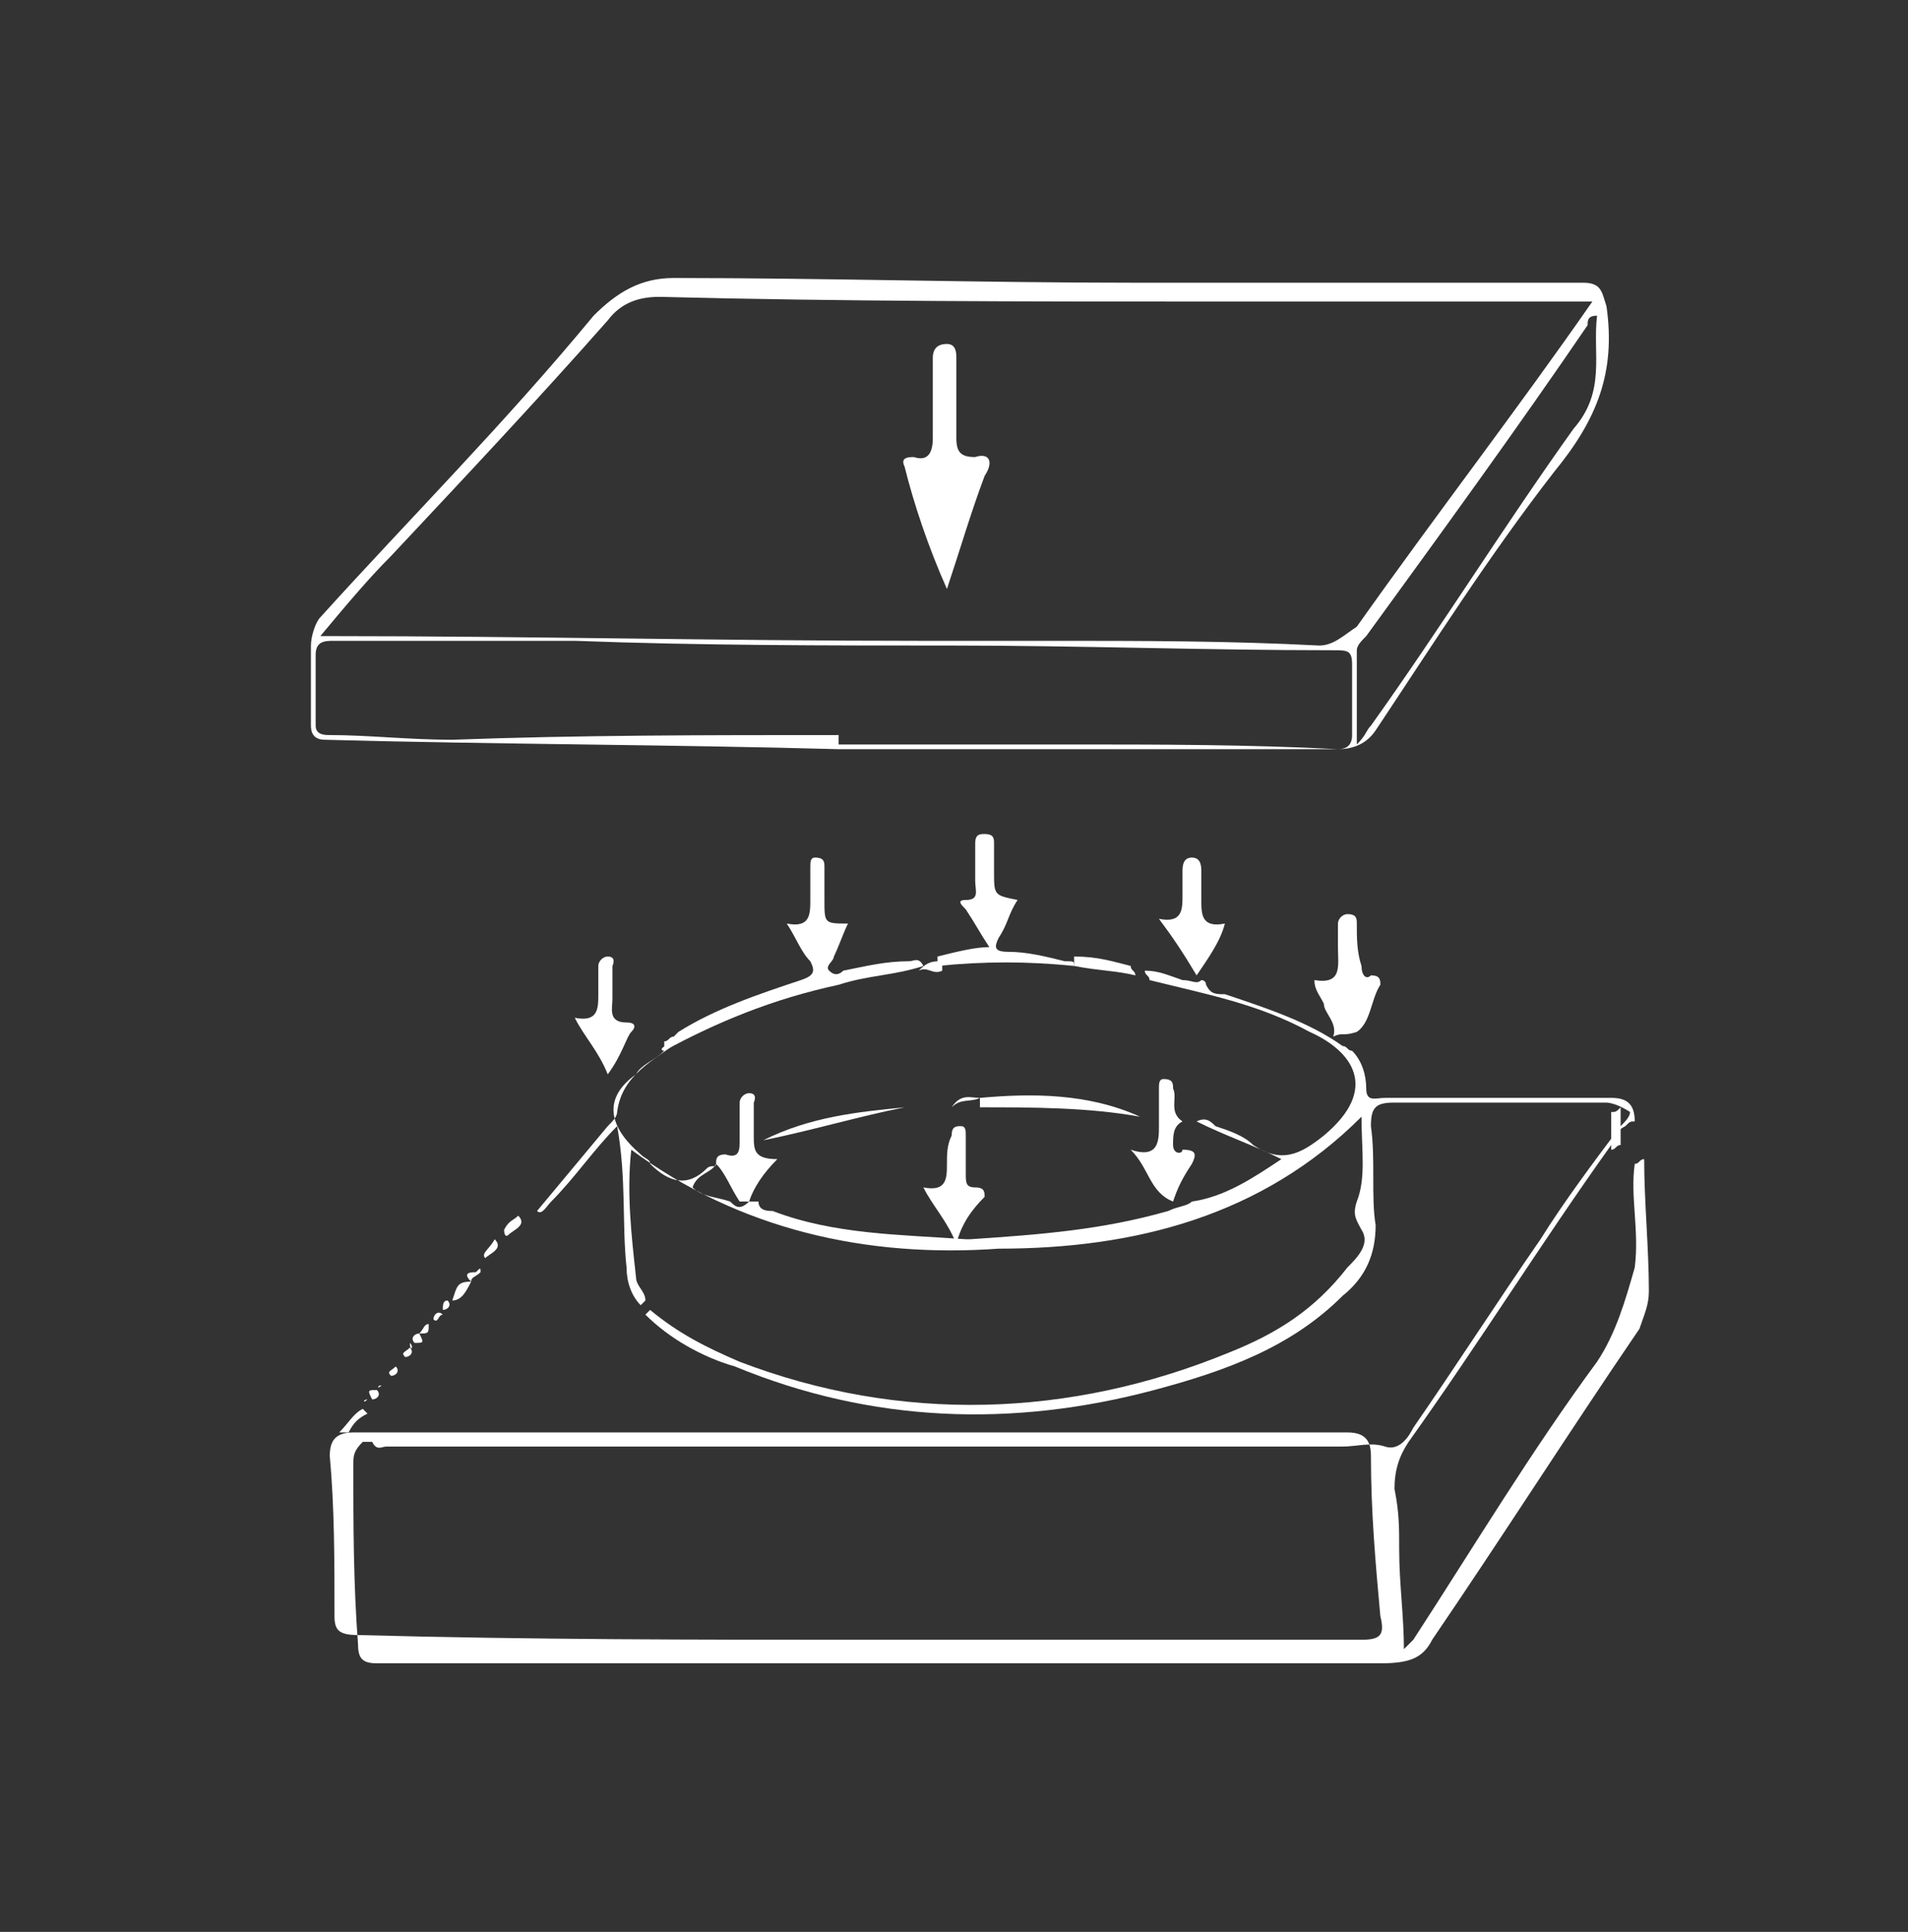 <?xml version="1.0" encoding="utf-8"?>
<!-- Generator: Adobe Illustrator 23.0.2, SVG Export Plug-In . SVG Version: 6.00 Build 0)  -->
<svg version="1.1" id="Layer_1" xmlns="http://www.w3.org/2000/svg" xmlns:xlink="http://www.w3.org/1999/xlink" x="0px" y="0px"
	 viewBox="0 0 40.5 41" style="enable-background:new 0 0 40.5 41;" xml:space="preserve">
<rect x="0" y="0" width="40.5" height="41" fill="#333333" stroke="none"/>
<style type="text/css">
	.st0{fill:#FFFFFF;}
</style>
<g>
	<path class="st0" d="M14.1,22.3c-0.2,0.2-0.5,0.3-0.6,0.5c-0.7,0.5-0.6,1.1,0.1,1.7c0.1,0.1,0.2,0.1,0.2,0.2
		c0.4,0.4,0.8,0.5,1.2,0.1c0.1-0.1,0.2,0,0.2-0.1l0,0c-0.1,0.2-0.4,0.2-0.5,0.5c0.2,0.2,0.5,0.2,0.8,0.3c0.1,0.1,0.2,0.2,0.4,0
		c0.1,0,0.1,0,0.2,0c0,0.2,0.2,0.2,0.3,0.2c1.3,0.5,2.7,0.5,4.1,0.6h0.1c1.5-0.1,2.8-0.2,4.2-0.6c0.2-0.1,0.4-0.1,0.5-0.2l0,0
		c0.7-0.1,1.3-0.5,1.9-0.9c-0.6-0.3-1.2-0.5-1.8-0.8l0,0c0.2-0.1,0.3,0,0.4,0.1c0.3,0.1,0.6,0.2,0.8,0.4c0.6,0.4,1,0.2,1.5-0.2
		c1.2-1,0.6-1.8-0.3-2.2c-1.1-0.6-2.2-0.8-3.4-1.1c0-0.1-0.1-0.1-0.1-0.2c0.3,0,0.5,0.1,0.8,0.2c0.2,0,0.3,0.1,0.4,0
		c0,0,0.1,0,0.1,0.1c0.1,0.2,0.2,0.2,0.4,0.2c0.9,0.3,1.8,0.6,2.5,1.1l0,0c0.1,0,0.1,0.1,0.2,0.1l0,0c0.2,0.2,0.3,0.5,0.3,0.8
		c0,0.3,0.2,0.2,0.4,0.2c1.6,0,3.2,0,4.8,0c0.3,0,0.5,0.1,0.5,0.5c-0.1,0-0.1,0-0.2,0.1c-0.2,0.1-0.2,0.2-0.3,0.4
		c-1.5,2.1-2.8,4.2-4.3,6.3c-0.2,0.3-0.3,0.6-0.3,1c0.1,0.5,0.1,0.8,0.1,1.3c0,0.7,0.1,1.4,0.1,2.1c0.1-0.1,0.2-0.2,0.2-0.2
		c1.3-2,2.5-4,3.9-5.9c0.4-0.6,0.6-1.3,0.8-2c0.1-0.8-0.1-1.5,0-2.2c0.1,0,0.1-0.1,0.2-0.1c0,0.9,0.1,1.9,0.1,2.8
		c0,0.3-0.1,0.5-0.2,0.8c-1.5,2.2-2.9,4.4-4.4,6.6c-0.2,0.4-0.5,0.5-1.1,0.5c-5.7,0-11.6,0-17.3,0c-1.3,0-2.7,0-4,0
		c-0.3,0-0.4-0.1-0.4-0.4c-0.1-1.3-0.1-2.6-0.1-3.8c0-0.2,0-0.3,0.2-0.5c0.1,0,0.1,0,0.2,0c0.1,0.2,0.2,0.1,0.3,0.1
		c6.8,0,13.5,0,20.3,0c0.3,0,0.6-0.1,0.9,0c0.3,0.1,0.5-0.2,0.6-0.4c0.9-1.3,1.8-2.7,2.7-4c0.5-0.8,1.1-1.6,1.7-2.4
		c0.1-0.1,0.2-0.2,0.2-0.3c-0.3-0.2-0.5-0.2-0.5-0.2c-1.5,0-3,0-4.5,0c-0.4,0-0.5,0.1-0.5,0.5c0.1,0.7,0,1.5,0.1,2.1
		c0,0.6-0.2,1.1-0.7,1.5c-1.1,1.1-2.5,1.6-4,2c-3,0.8-6,0.7-8.9-0.5c-0.7-0.2-1.4-0.6-1.9-1.1l0.1-0.1c0.6,0.5,1.2,0.8,1.9,1.1
		c3.4,1.3,7,1.2,10.4-0.2c1-0.4,1.8-0.9,2.5-1.8c0.2-0.2,0.5-0.5,0.3-0.8c-0.1-0.2-0.2-0.3-0.1-0.6c0.2-0.5,0.1-1.1,0.1-1.8
		c-2.1,2.1-4.8,2.8-7.7,2.8c-2.8,0.2-5.5-0.4-7.8-2.1c-0.1,0.9,0,1.8,0.1,2.7c0,0.2,0.2,0.3,0.2,0.5l-0.1,0.1
		c-0.2-0.2-0.3-0.5-0.3-0.8c-0.1-0.9,0-1.9-0.2-3c-0.5,0.5-0.9,1.1-1.4,1.6c-0.1,0.1-0.2,0.3-0.3,0.2c0.5-0.6,1-1.2,1.5-1.8
		c0.1-0.1,0.2-0.2,0.2-0.3c0.1-0.8,0.8-1.1,1.3-1.5C14,22.2,14,22.3,14.1,22.3z M18.3,34.8c3.5,0,7,0,10.6,0c0.4,0,0.5-0.1,0.4-0.5
		c-0.1-1.1-0.2-2.2-0.2-3.4c0-0.3-0.1-0.5-0.5-0.5c-7,0-14.1,0-21.1,0c-0.4,0-0.5,0.2-0.5,0.5c0.1,1.1,0.1,2.2,0.1,3.4
		c0,0.3,0.1,0.4,0.5,0.4C11.3,34.8,14.8,34.8,18.3,34.8z"/>
	<path class="st0" d="M17.8,15.9c-3.6-0.1-7.2-0.1-10.9-0.2c-0.2,0-0.3-0.1-0.3-0.3c0-0.5,0-1.1,0-1.7c0-0.2,0.1-0.5,0.2-0.6
		C8.7,11,10.7,9,12.6,6.7c0.5-0.5,1-0.8,1.7-0.8c3.2,0,6.5,0.1,9.7,0.1c2.1,0,4.2,0,6.3,0c1.1,0,2.2,0,3.3,0c0.4,0,0.4,0.2,0.5,0.5
		c0.2,1.4-0.2,2.4-1.1,3.5c-1.4,1.8-2.6,3.7-3.8,5.5c-0.2,0.3-0.5,0.4-0.8,0.4C24.9,15.9,21.4,15.9,17.8,15.9
		C17.8,16,17.8,15.9,17.8,15.9z M33.8,6.4c-0.2,0-0.4,0-0.5,0c-2.6,0-5.1,0-7.7,0c-3.8,0-7.7,0-11.6-0.1c-0.4,0-0.8,0.1-1.1,0.5
		c-1.5,1.7-3.1,3.4-4.6,5c-0.5,0.5-1,1.1-1.5,1.7c0.2,0,0.2,0,0.2,0c4.2,0,8.3,0.1,12.5,0.1c0.9,0,1.8,0,2.8,0c1.9,0,3.8,0,5.7,0.1
		c0.3,0,0.5-0.2,0.8-0.4C30.5,10.9,32.2,8.7,33.8,6.4z M17.8,15.6c0,0.1,0,0.1,0,0.2c1.6,0,3.3,0,4.9,0c1.9,0,3.8,0,5.7,0.1
		c0.2,0,0.3-0.1,0.3-0.3c0-0.5,0-1,0-1.5c0-0.3-0.1-0.3-0.4-0.3c-2.7,0-5.4-0.1-8.1-0.1s-5.3,0-8-0.1c-1.7,0-3.4,0-5.1,0
		c-0.2,0-0.4,0-0.4,0.3c0,0.5,0,1,0,1.5c0,0.2,0.2,0.2,0.3,0.2c0.8,0,1.7,0.1,2.6,0.1C12.3,15.6,15,15.6,17.8,15.6z M33.9,6.7
		c-0.2,0-0.2,0.1-0.2,0.2c-1.5,2.2-3.1,4.4-4.7,6.6c-0.1,0.1-0.2,0.2-0.2,0.3c0,0.6,0,1.2,0,2c0.2-0.2,0.2-0.3,0.3-0.4
		c1.5-2.1,2.8-4.2,4.3-6.3C34.1,8.3,33.8,7.5,33.9,6.7z"/>
	<path class="st0" d="M14.1,22.3c0-0.1,0-0.1,0-0.2c0.1,0,0.1-0.1,0.2-0.1l0.1-0.1c0.8-0.5,1.7-0.8,2.6-1.1c0.3-0.1,0.3-0.2,0.2-0.4
		c-0.2-0.2-0.3-0.5-0.5-0.8c0.5,0.1,0.5-0.2,0.5-0.5c0-0.2,0-0.5,0-0.7c0-0.1,0-0.2,0.1-0.2c0.2,0,0.2,0.1,0.2,0.2
		c0,0.2,0,0.5,0,0.7c0,0.5,0,0.5,0.5,0.5c-0.1,0.2-0.2,0.5-0.3,0.7c0,0.1-0.2,0.2-0.1,0.3c0.1,0.1,0.2,0.1,0.3,0
		c0.5-0.1,0.9-0.2,1.4-0.2c0.1,0,0.2-0.1,0.3,0.1c-0.6,0.2-1.2,0.2-1.8,0.4C16.4,21.2,15.2,21.7,14.1,22.3z"/>
	<path class="st0" d="M22.8,20.5c-1-0.1-1.9-0.1-2.9,0c0-0.1,0-0.1,0-0.2c0.4-0.1,0.8-0.2,1.1-0.2c-0.2-0.3-0.3-0.5-0.5-0.8
		c-0.1-0.1-0.2-0.2,0-0.2c0.3,0,0.2-0.2,0.2-0.4c0-0.2,0-0.5,0-0.8c0-0.2,0.1-0.2,0.2-0.2c0.2,0,0.2,0.1,0.2,0.2c0,0.2,0,0.4,0,0.6
		c0,0.5,0,0.5,0.5,0.6c-0.2,0.3-0.2,0.5-0.4,0.8c-0.1,0.2-0.1,0.3,0.2,0.3c0.4,0,0.8,0.1,1.2,0.2C22.8,20.4,22.8,20.4,22.8,20.5z"/>
	<path class="st0" d="M25.4,20.7C25.4,20.7,25.3,20.7,25.4,20.7c-0.3-0.5-0.5-0.8-0.8-1.2c0.5,0.1,0.5-0.2,0.5-0.5
		c0-0.2,0-0.4,0-0.5s0-0.3,0.2-0.3s0.2,0.2,0.2,0.3c0,0.2,0,0.4,0,0.6c0,0.3,0,0.6,0.5,0.5C25.9,20,25.6,20.4,25.4,20.7z"/>
	<path class="st0" d="M28.3,22L28.3,22c0.1-0.3-0.2-0.5-0.2-0.7c-0.1-0.2-0.2-0.3-0.2-0.5c0.6,0.1,0.5-0.3,0.5-0.7
		c0-0.2,0-0.4,0-0.5c0-0.1,0.1-0.2,0.2-0.2c0.2,0,0.2,0.1,0.2,0.2c0,0.3,0,0.6,0.1,0.9c0,0.2,0.1,0.3,0.2,0.2c0.2,0,0.2,0.1,0.2,0.2
		c-0.2,0.3-0.2,0.8-0.5,1l0,0C28.5,22,28.5,21.9,28.3,22z"/>
	<path class="st0" d="M12.9,22.8c-0.2-0.5-0.5-0.8-0.7-1.2c0.5,0.1,0.5-0.2,0.5-0.5c0-0.2,0-0.4,0-0.6c0-0.1,0.1-0.2,0.2-0.2
		c0.2,0,0.1,0.2,0.1,0.2c0,0.2,0,0.5,0,0.7s-0.1,0.5,0.3,0.5c0.2,0,0.2,0.1,0.1,0.2C13.3,22,13.2,22.4,12.9,22.8z"/>
	<path class="st0" d="M22.8,20.5c0-0.1,0-0.1,0-0.2c0.5,0,0.8,0.1,1.2,0.2c0,0.1,0.1,0.1,0.1,0.2C23.7,20.6,23.3,20.6,22.8,20.5z"/>
	<path class="st0" d="M34.4,24.3c-0.1,0-0.1,0.1-0.2,0.1c0-0.3,0-0.5,0-0.8c0.1,0,0.1,0,0.2-0.1C34.4,23.7,34.4,24,34.4,24.3z"/>
	<path class="st0" d="M7.4,30.4c-0.1,0-0.1,0-0.2,0c0.2-0.2,0.3-0.4,0.5-0.5l0.1,0.1C7.6,30.1,7.5,30.2,7.4,30.4z"/>
	<path class="st0" d="M20,20.4c0,0.1,0,0.1,0,0.2c-0.2,0.1-0.3-0.1-0.5,0C19.7,20.4,19.8,20.4,20,20.4z"/>
	<path class="st0" d="M10,27.2c-0.1,0.2-0.2,0.4-0.4,0.4C9.7,27.3,9.7,27.2,10,27.2z"/>
	<path class="st0" d="M11,25.8c0.2,0.2-0.1,0.3-0.2,0.4c-0.1,0.1-0.1-0.1-0.1-0.1C10.8,25.9,10.9,25.9,11,25.8z"/>
	<path class="st0" d="M10.5,26.3c0.2,0.2-0.1,0.3-0.2,0.4C10.2,26.6,10.4,26.5,10.5,26.3z"/>
	<path class="st0" d="M10.2,27c-0.1,0.1-0.2,0.1-0.2,0.2c-0.2-0.2,0-0.2,0.1-0.2C10.2,26.9,10.2,26.9,10.2,27z"/>
	<path class="st0" d="M9.1,28.1c0,0.2,0,0.2-0.2,0.2C9,28.2,9,28.1,9.1,28.1z"/>
	<path class="st0" d="M8.4,29c0.1,0.1,0,0.2-0.1,0.2C8.2,29.1,8.3,29.1,8.4,29z"/>
	<path class="st0" d="M8.7,28.6c0.1,0.1,0,0.2-0.1,0.2C8.5,28.7,8.6,28.7,8.7,28.6z"/>
	<path class="st0" d="M8,29.5c0.1,0.1,0,0.2-0.1,0.2C7.8,29.5,7.8,29.5,8,29.5z"/>
	<path class="st0" d="M9.5,27.6c0.1,0.1,0,0.2-0.1,0.2C9.4,27.7,9.4,27.6,9.5,27.6z"/>
	<path class="st0" d="M9.4,27.9c-0.1,0-0.1,0.2-0.2,0.1C9.2,27.9,9.3,27.8,9.4,27.9z"/>
	<path class="st0" d="M8.9,28.3C9,28.5,9,28.5,8.8,28.5C8.7,28.4,8.8,28.3,8.9,28.3z"/>
	<path class="st0" d="M14.3,22L14.3,22C14.2,22,14.3,22,14.3,22z"/>
	<path class="st0" d="M9.6,27.5L9.6,27.5L9.6,27.5C9.5,27.5,9.5,27.5,9.6,27.5z"/>
	<path class="st0" d="M8.6,28.8C8.6,28.9,8.6,28.9,8.6,28.8C8.5,28.8,8.5,28.8,8.6,28.8z"/>
	<path class="st0" d="M8.5,28.9C8.5,28.9,8.5,28.9,8.5,28.9C8.4,28.9,8.4,28.9,8.5,28.9z"/>
	<path class="st0" d="M8.4,28.9C8.4,29,8.4,29.1,8.4,28.9C8.4,28.9,8.4,28.9,8.4,28.9z"/>
	<path class="st0" d="M8.8,28.5C8.8,28.5,8.8,28.6,8.8,28.5C8.7,28.5,8.7,28.5,8.8,28.5z"/>
	<path class="st0" d="M8.3,29.2C8.3,29.2,8.3,29.2,8.3,29.2C8.1,29.2,8.2,29.2,8.3,29.2z"/>
	<path class="st0" d="M8.2,29.2C8.2,29.3,8.2,29.3,8.2,29.2C8.1,29.2,8.1,29.2,8.2,29.2z"/>
	<path class="st0" d="M8.7,28.5C8.8,28.6,8.7,28.7,8.7,28.5C8.7,28.5,8.7,28.5,8.7,28.5z"/>
	<path class="st0" d="M8.1,29.4C8.1,29.5,8.1,29.5,8.1,29.4C8,29.5,8,29.4,8.1,29.4z"/>
	<path class="st0" d="M9.2,28L9.2,28L9.2,28C9.1,28,9.1,28,9.2,28z"/>
	<path class="st0" d="M7.9,29.6C7.9,29.7,7.9,29.7,7.9,29.6C7.7,29.6,7.7,29.6,7.9,29.6z"/>
	<path class="st0" d="M7.8,29.7C7.8,29.8,7.8,29.8,7.8,29.7C7.7,29.8,7.7,29.7,7.8,29.7z"/>
	<path class="st0" d="M7.7,29.9L7.7,29.9L7.7,29.9C7.7,29.8,7.7,29.8,7.7,29.9C7.7,29.8,7.7,29.8,7.7,29.9z"/>
	<path class="st0" d="M8.1,29.3C8.1,29.4,8.1,29.4,8.1,29.3C8.1,29.4,8.1,29.3,8.1,29.3z"/>
	<path class="st0" d="M13.3,27.8L13.3,27.8v-0.2V27.8C13.3,27.7,13.3,27.7,13.3,27.8z"/>
	<path class="st0" d="M20.3,26.4L20.3,26.4c-0.2-0.5-0.5-0.8-0.7-1.2c0.5,0.1,0.5-0.2,0.5-0.5c0-0.2,0-0.4,0.1-0.6
		c0-0.2,0.1-0.2,0.2-0.2s0.1,0.1,0.1,0.2c0,0.2,0,0.5,0,0.8c0,0.2,0,0.3,0.2,0.3s0.2,0.1,0.2,0.2C20.6,25.7,20.4,26,20.3,26.4z"/>
	<path class="st0" d="M15.9,25.5c-0.1,0-0.1,0-0.2,0c-0.2-0.3-0.3-0.6-0.5-0.8l0,0c0-0.1,0-0.2,0.2-0.2c0.3,0.1,0.3-0.1,0.3-0.3
		s0-0.5,0-0.8c0-0.1,0.1-0.2,0.2-0.2c0.2,0,0.1,0.2,0.1,0.2c0,0.2,0,0.5,0,0.7c0,0.3,0,0.5,0.5,0.5C16.2,24.9,16,25.2,15.9,25.5z"/>
	<path class="st0" d="M25.1,23.8L25.1,23.8c-0.2,0.1-0.2,0.3-0.2,0.5c0,0.2,0.2,0.2,0.2,0.1c0.3,0,0.3,0.1,0.2,0.3
		c-0.2,0.3-0.3,0.5-0.4,0.8l0,0c-0.5-0.2-0.5-0.7-0.9-1.1c0.6,0.2,0.6-0.2,0.6-0.5c0-0.2,0-0.5,0-0.8c0-0.1,0-0.2,0.1-0.2
		c0.2,0,0.2,0.1,0.2,0.2C25,23.3,24.8,23.6,25.1,23.8z"/>
	<path class="st0" d="M20.8,23.3c1.1-0.1,2.3-0.1,3.4,0.4c-1.1-0.2-2.3-0.2-3.4-0.2C20.8,23.3,20.8,23.3,20.8,23.3z"/>
	<path class="st0" d="M19.2,23.5c-1,0.2-2,0.5-3,0.7C17.2,23.7,18.2,23.6,19.2,23.5z"/>
	<path class="st0" d="M20.8,23.3L20.8,23.3c-0.2,0.1-0.4,0-0.6,0.2C20.4,23.2,20.6,23.3,20.8,23.3z"/>
	<path class="st0" d="M20.1,12.5c-0.4-0.9-0.7-1.8-0.9-2.6c-0.1-0.2,0.1-0.2,0.2-0.2c0.3,0.1,0.4-0.1,0.4-0.4c0-0.5,0-1.1,0-1.7
		c0-0.2,0.1-0.3,0.3-0.3c0.2,0,0.2,0.2,0.2,0.3c0,0.5,0,1.1,0,1.7c0,0.3,0.1,0.4,0.4,0.4c0.3-0.1,0.4,0.1,0.2,0.4
		C20.6,10.9,20.4,11.6,20.1,12.5z"/>
</g>
</svg>

